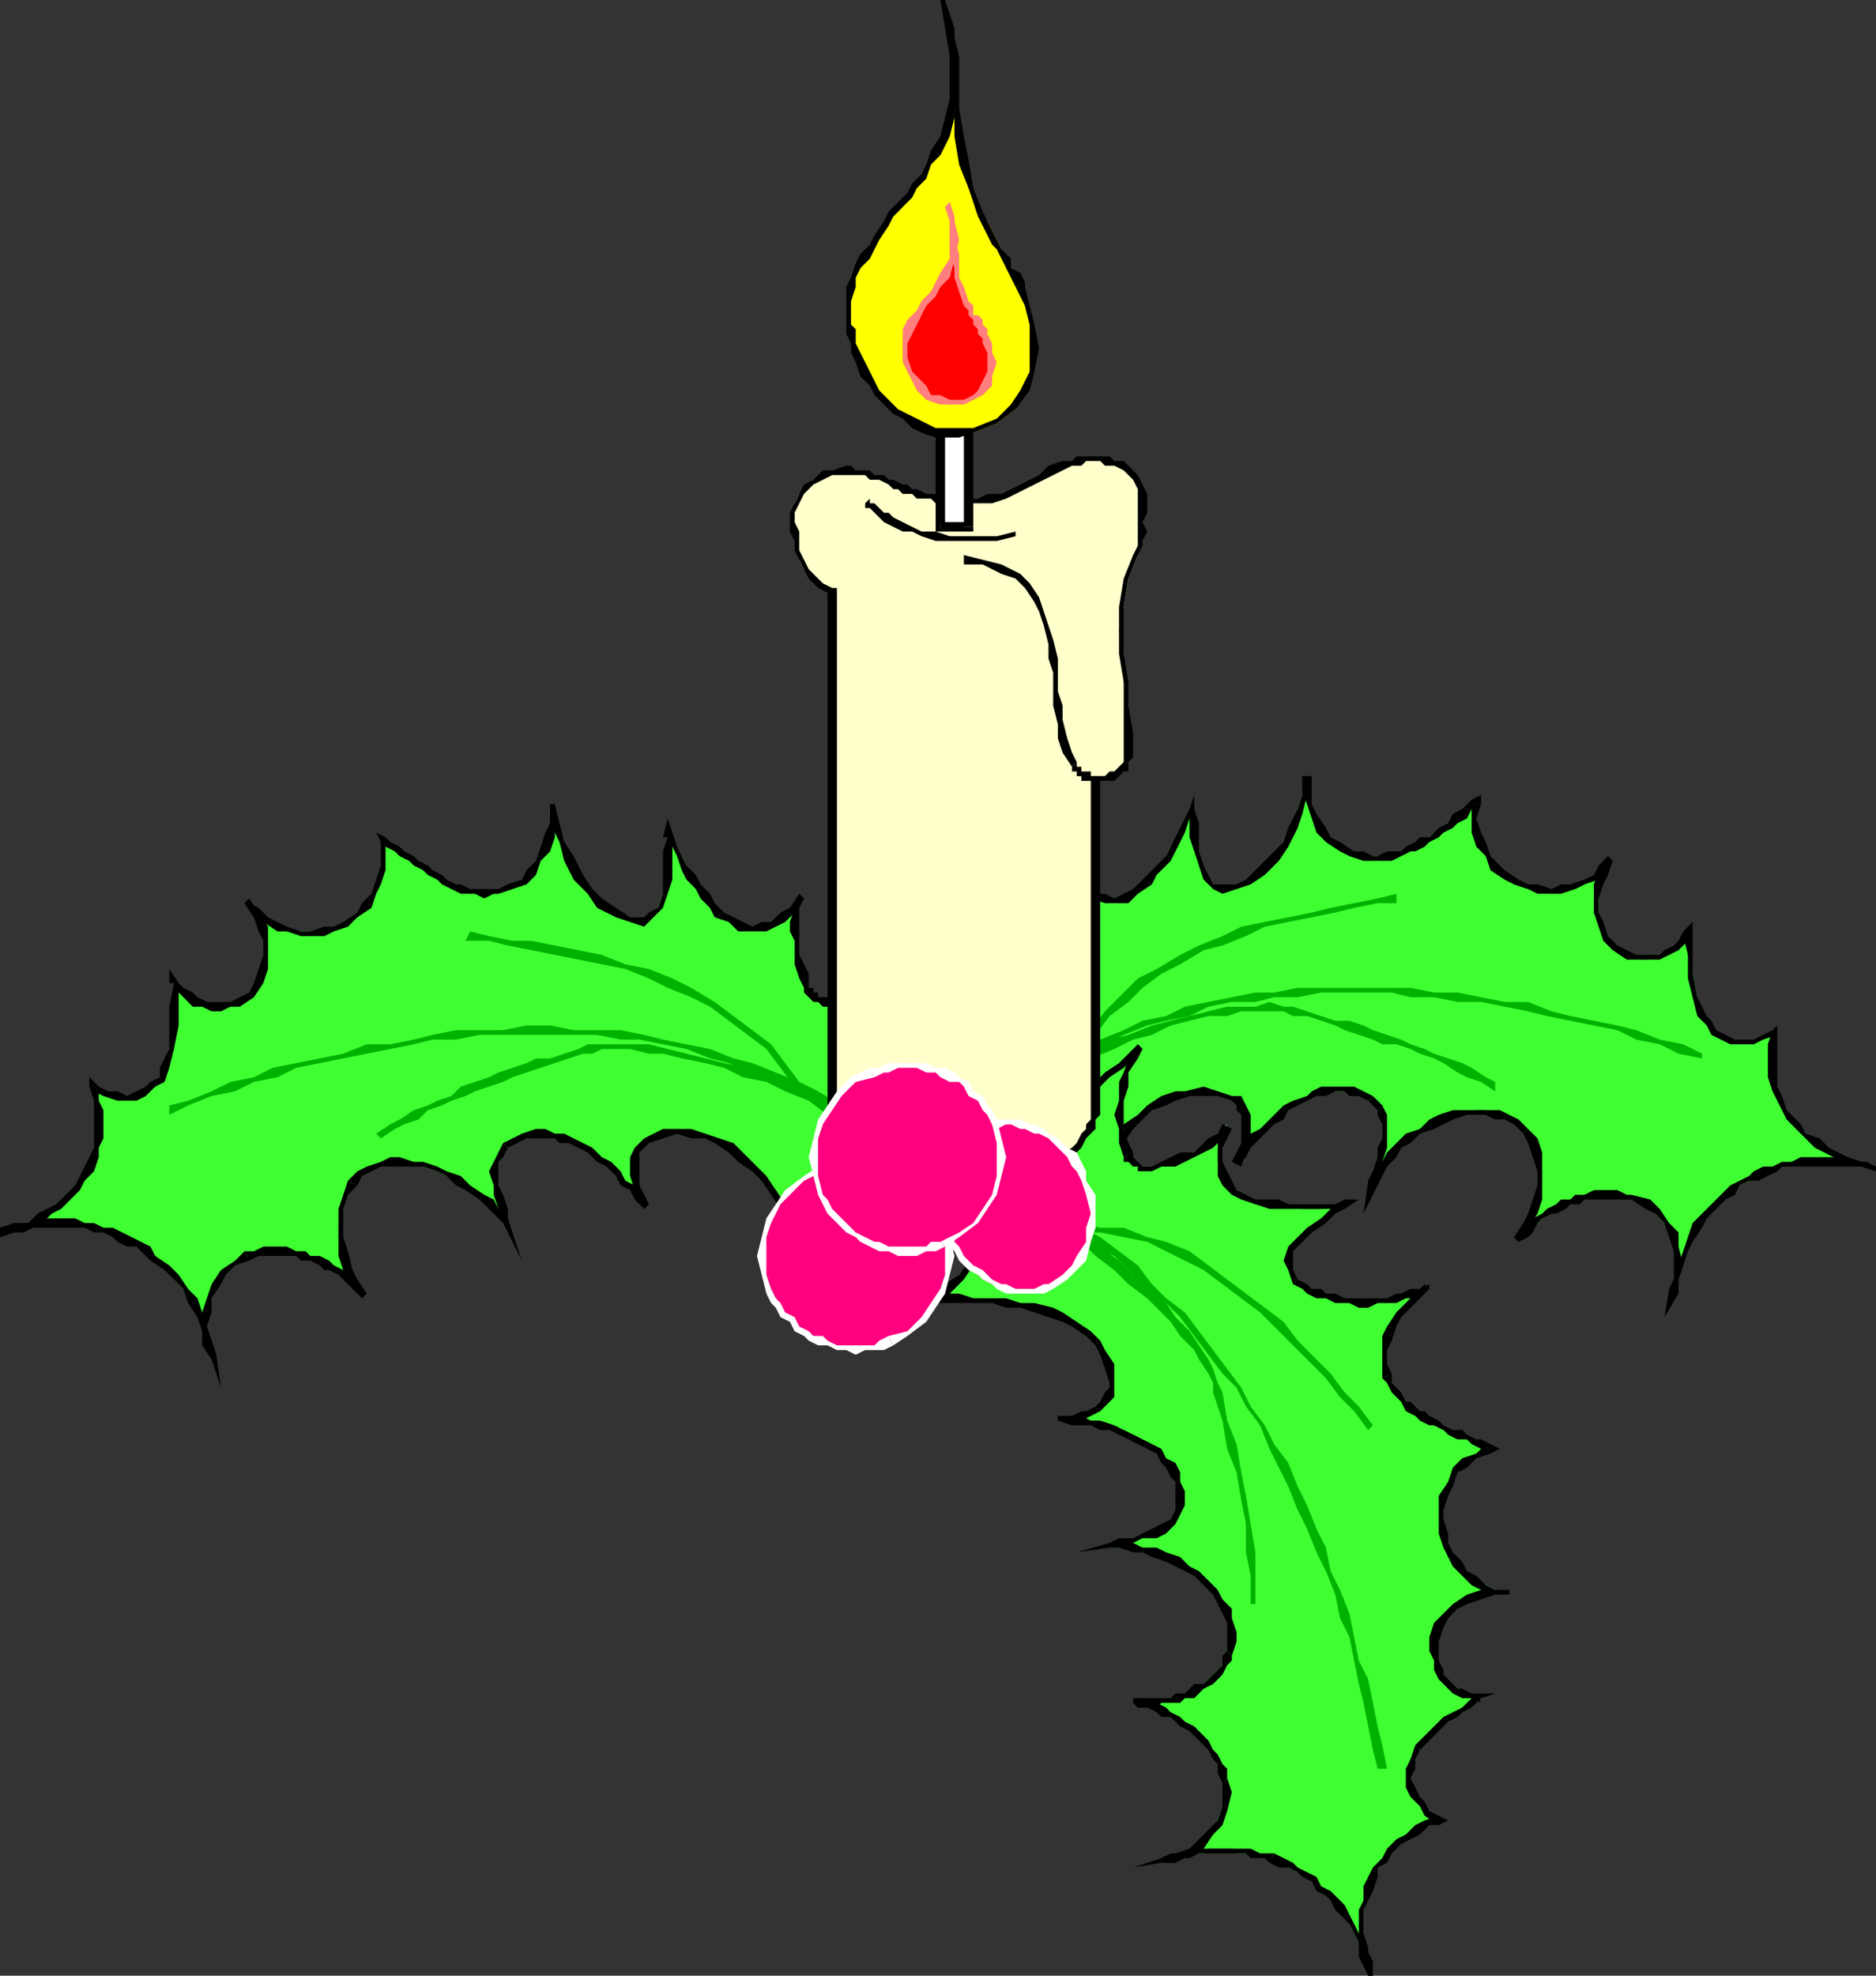 <svg xmlns="http://www.w3.org/2000/svg" fill-rule="evenodd" height="420" preserveAspectRatio="none" stroke-linecap="round" width="399"><rect width="100%" height="100%" fill="#333333" stroke="none"/><style>.brush0{fill:#fff}.pen1{stroke:none}.brush2{fill:#3fff33}.brush3{fill:#000}.brush4{fill:#00b200}.brush8{fill:#ff7f7f}.brush9{fill:#ff007f}</style><path class="pen1 brush2" d="M377 219v10l1 3v2l2 2 1 2 1 2 2 1 2 2 2 1 3 2 2 1 3 1h3-3l-2-1h-13l-2 1h-2l-2 1-1 1-2 1-2 1-2 1-1 1-2 2-2 2-2 3-1 2-2 3-1 3-1 3v3l1-3v-6l-1-3-2-3-2-2-2-2-3-1-2-1h-8l-1 1h-2l-2 1-1 1-2 1-1 1-1 1-2 1-1 1-1 1 2-2 1-3 1-3 1-3v-3l-1-3-1-3-2-3-1-1-2-1-3-1-2-1h-2l-3 1h-2l-2 1-3 1-2 1-2 2-2 2-2 1-2 2-1 2-1 2 1-2v-2l1-3v-7l-1-2-2-1-1-1-2-1h-6l-2 1h-2l-2 1-2 2-2 1-2 2-1 1-2 2-1 2-2 1-1 2 1-2 1-2v-6l-1-2-1-1-1-1-3-1h-6l-3 1-3 1-2 2-3 2-2 2-2 2-2 3-2 3-2 2-2 3-1 3-2 3-1 2 1-2v-9l-1-1-1-2-1-1-2-2-1-1-2-1-1-1-2-1-2-1h-10l-1 1h-2l-2 1-2 1 3-6 3-5 1-7 1-6 1-7-1-6-1-6-1-6 1 2 2 3 2 2 3 2 2 2 3 1 3 1 3 1h1l1-1h1l1-1v-1h1l1-5v-9l-1-5 1 2 2 2 3 1 2 1h5l2-1 2-2 1-2 2-2 1-2 1-2 2-2 1-2 1-2 1-2v6l1 3v3l1 3 2 1 2 1h3l3-2 3-2 2-3 2-3 2-3 1-4 1-3 1-4v3l1 3 1 3 1 2 2 2 2 2 2 1 3 1h6l2-1h1l2-1 1-1 2-1 1-1 2-1 1-1 2-1 1-1 2-1 1-1v6l1 2 1 3 2 2 2 2 2 2 3 1h10l2-1 2-2 2-1 2-2-2 2-1 3v9l2 2 1 2 3 2h2l1 1h2l2-1h2l1-1 2-2 1-1v4l1 4 1 5 1 4 1 2 2 1 1 2h3l2 1 2-1h2l2-2z"/><path class="pen1 brush3" fill-rule="nonzero" d="M399 249v-1l-3-1-3-1-2-1-2-1-2-2-3-1-1-2-2-2-1-1-1-3-1-2v-12h-1l-1 3v7l1 3 1 2 1 2 1 2 2 2 2 2 2 2 2 1 2 1 3 1 3 1 3 1v-1z"/><path class="pen1 brush3" fill-rule="nonzero" d="m367 255 2-1 1-2 2-1h2l2-1 2-1 1-1h17l3 1v-1l-2-1h-3l-2-1h-9l-2 1h-2l-2 1h-2l-2 1-1 1-2 1-2 1-2 2z"/><path class="pen1 brush3" fill-rule="nonzero" d="m355 274 2 1v-3l1-3 1-3 1-2 2-3 1-2 2-2 2-2-1-1-2 2-2 2-2 2-1 3-1 3-1 3-1 3-1 2 2 1-2-1-1 6 3-5z"/><path class="pen1 brush3" fill-rule="nonzero" d="m347 255 3 2 2 1 2 2 1 3 1 3v6l-1 2 2 1v-3l1-3-1-4v-3l-2-2-2-3-2-2-4-1zm-25 8 1 1 2-1 1-1 1-2 1-1 2-1h1l2-1 1-1h2l1-1h10v-1h-1l-2-1h-5l-2 1h-2l-1 1h-2l-1 1-2 1-1 1-2 1-1 1-1 2-2 1 1 1z"/><path class="pen1 brush3" fill-rule="nonzero" d="m324 241 1 2 1 3 1 3v3l-1 3-1 3-1 2-2 3 1 1 2-3 2-3 1-3v-10l-1-3-2-2z"/><path class="pen1 brush3" fill-rule="nonzero" d="m291 251 2 1 1-2 1-2 2-2 1-2 2-1 2-2 3-1 2-1 2-1 3-1h4l2 1h2l2 1 2 2 1-1-2-2-2-1-2-1h-10l-3 1-2 1-2 2-3 1-2 2-2 2-1 2-2 2-1 2h2-2l-1 7 3-6z"/><path class="pen1 brush3" fill-rule="nonzero" d="m291 234 2 2v1l1 2v3l-1 2v2l-1 3-1 2h2v-2l1-2 1-3v-7l-1-2-2-2z"/><path class="pen1 brush3" fill-rule="nonzero" d="M262 247h2l1-1 1-2 2-2 1-1 2-2 2-1 1-2 2-1 2-1 2-1h2l2-1h2l1 1h2l2 1 1-1-2-1-2-1h-7l-2 1-1 1-3 1-2 1-1 1-2 2-2 2-2 1-1 2-1 2-2 2 2 1z"/><path class="pen1 brush3" fill-rule="nonzero" d="m262 234 1 1v1l1 1v6l-1 2-1 2 2 1 1-3 1-2v-6l-1-2-1-2h-2zm-37 27 2 1 1-3 2-3 1-2 2-3 2-3 1-3 3-2 2-3 2-2 2-2 3-1 2-1 3-1h6l3 1v-1l-3-1-3-1-4 1h-2l-3 1-3 2-2 2-3 2-2 3-2 2-2 3-1 3-2 3-2 3-1 2-2 3 2 1z"/><path class="pen1 brush3" fill-rule="nonzero" d="M212 240h2l2 1 1 1h2l2 2 1 1 1 1 1 2 1 1 1 2v1l1 2v3l-1 2-1 2 2 1v-2l1-2v-6l-1-2v-2l-1-1-2-2-1-1-2-2-1-1-2-1-2-1h-2l-2-1zm-16 1 1 2 2-1 2-1 2-1h5l2-1 2 1v-2h-8l-2 1h-2l-1 1-2 1 1 1-2-1-2 3 3-1z"/><path class="pen1 brush3" fill-rule="nonzero" d="M204 193h-2l2 6 1 6v13l-1 6-2 6-2 6-4 5 2 1 3-5 2-6 2-7 1-6v-13l-1-7-1-5h-2z"/><path class="pen1 brush3" fill-rule="nonzero" d="m222 206-3-1-3-1-3-1-2-2-2-2-2-2-2-2-1-2h-2l2 3 1 2 3 3 2 2 3 1 3 2 3 1h3zm4-3v1h-1v1h-1v1h-2v1h3l1-1 1-1v-1z"/><path class="pen1 brush3" fill-rule="nonzero" d="m227 185-1 1 1 4 1 4-1 5-1 4 1 1 1-5 1-5v-4l-2-5-1 1z"/><path class="pen1 brush3" fill-rule="nonzero" d="m243 187-2 2-2 1-2 1-2-1h-2l-2-1-2-2-2-2-1 1 2 2 2 2 2 1 3 1h5l2-2 3-2z"/><path class="pen1 brush3" fill-rule="nonzero" d="M254 172h-1l-1 2-1 2-1 2-1 2-1 2-2 2-1 1-2 2 2 1 1-2 1-1 2-2 1-2 1-2 1-2 1-3 1-2h-1 1v-3l-1 3z"/><path class="pen1 brush3" fill-rule="nonzero" d="M263 188h-5l-1-2-1-2-1-3v-6l-1-3h-1v6l1 3 1 3 1 3 2 2 2 1 3-1zm16-23h-2v4l-1 3-2 4-1 3-3 3-2 2-3 3-2 1v1l3-1 3-2 3-3 2-3 2-4 1-3 1-4 1-4h-2z"/><path class="pen1 brush3" fill-rule="nonzero" d="M290 181h-2l-3-2-2-1-1-2-2-3-1-2v-6h-2v3l1 3 1 3 1 3 2 2 3 2 2 1 3 1zm25-10-2-1-1 1-1 1-2 1-1 2-2 1-1 1-1 1h-2l-1 1-2 1-1 1h-3l-2 1h-1l-2-1v2h6l2-1 2-1h1l2-1 1-1 2-1 1-1 2-1 1-1 2-1 1-2h1l-1-1h2v-2l-2 1z"/><path class="pen1 brush3" fill-rule="nonzero" d="m325 188-2-1-3-2-1-1-2-2-1-3-1-2-1-3 1-3h-2v6l1 3 2 2 1 3 3 2 2 1 3 1zm18-5-1-1-2 2-1 2-2 1-3 1h-2l-2 1-3-1h-2v1l2 1h5l3-1 2-1 3-1 2-2 1-2-1-1z"/><path class="pen1 brush3" fill-rule="nonzero" d="m346 202-2-1-2-2-1-3-1-2v-3l1-3 1-2 1-3-1-1-2 3-1 3v6l1 3 1 3 2 2 3 2zm14-3-2-1-1 2-1 1-2 1-1 1h-5l-2-1v2h7l2-1 2-1 1-1 2-2h-2 2v-3l-2 2z"/><path class="pen1 brush3" fill-rule="nonzero" d="m363 216-2-4-1-5v-8h-2l1 4v5l1 4 1 4zm15 3h-1l-2 1-2 1h-4l-2-1-2-1-1-2-1-1h-2l2 2 1 2 2 1 2 1h5l2-1 3-1-1-1h1v-1l-1 1z"/><path class="pen1 brush4" fill-rule="nonzero" d="m362 224-4-2-5-1-5-2-4-1-5-1-5-1-4-1-5-2h-5l-5-1-5-1h-5l-5-1h-24l-5 1h-4l-5 1-5 1-5 1-4 2-5 1-4 2-5 2-4 2-5 2-4 3-4 2-4 3 1 2 4-3 4-3 4-3 4-2 5-2 4-2 5-2 4-1 5-1 4-2 5-1h5l4-1h5l5-1h15l4 1h5l5 1h5l5 1 5 1 4 1 5 1 5 1 5 1 4 2 5 1 4 2 5 1z"/><path class="pen1 brush4" fill-rule="nonzero" d="m297 190-4 1-5 1-5 1-4 1-5 1-5 1-5 1-4 2-5 2-4 2-5 3-4 2-3 3-4 4-3 4-3 4 2 1 2-4 3-4 4-3 3-3 4-3 4-2 5-3 4-1 5-2 4-2 5-1 5-1 5-1 4-1 5-1h4z"/><path class="pen1 brush4" fill-rule="nonzero" d="M275 214h-2l-3-1-3 1h-6l-4 1-4 1-4 1-4 1-5 2-4 1-4 2-5 2-4 3-4 2-4 3 1 1 4-2 4-3 4-2 4-2 5-2 4-2 4-1 4-2 4-1 4-1h4l3-1h9l2 1zm43 16-2-1-3-2-2-1-3-1-3-1-2-1-3-1-2-1-3-1-3-1-2-1-3-1h-3l-3-1-3-1-3-1v2h3l3 1 3 1 2 1 3 1 3 1 2 1h3l3 1 2 1 3 1 2 1 3 2 2 1 3 1 3 2z"/><path class="pen1 brush2" d="m306 387-2 1-3 1-2 1-2 2-1 1-2 2-1 2-1 2-1 2-1 3v10l1 3 1 3-1-2-1-3-1-2-1-2-1-2-1-2-1-1-1-2-2-1-1-2-2-1-1-1-2-1-2-1-2-1-1-1h-2l-1-1h-5l-1-1h-5l-1 1h-4l-2 1h-1l-2 1 3-1 3-1 3-2 2-2 1-3 1-3 1-3-1-3v-1l-1-2v-2l-1-1-1-1-1-1-2-2-1-1-1-1-2-1h-1l-2-1-1-1h-2l-2-1h-1 6l2-1h1l2-1h1l2-1 1-1 1-1 1-1 1-1 1-1 1-1v-2l1-2v-5l-1-2-1-2-2-2-1-1-2-2-2-2-3-1-2-1-3-1-2-1h-7l2-1 3-1h2l2-1 3-1 1-1 1-2 1-2v-5l-1-2-1-1-1-2-2-1-1-2-2-1-2-1-2-1h-3l-2-1h-2l-2-1h-5 3l2-1 2-1 1-1 2-1 1-1 1-2v-1l-1-4-1-2-2-3-2-2-2-2-3-1-3-1-3-1-3-1h-6l-4-1h-13 4l4-2 2-3 2-3 2-3v-8l-1-3-1-2-1-2-1-2-1-1-1-2-2-1-1-1-2-1h9l4-1 3-1 3-1 3-1 3-1 3-1 3-2 3-2 2-2 3-1 2-2 2-2 2-2-1 2-1 3-1 3-1 3v3l1 3v3l1 3 1 1 1 1h5l2-1 3-1 2-1 2-1 2-1 1-2 2-2-1 3-1 2v3l1 2 1 2 2 2 2 2 2 1h7l3 1h4l3-1h2l-2 2-3 1-2 2-3 2-1 3-1 2v2l2 2 1 1 2 1 1 1 2 1h3l2 1h6l2-1h4l1-1 2-1h2l-3 1-2 2-2 2-1 3-1 3-1 2v3l1 2 1 2v1l1 2 2 1 1 1 1 1 1 1 2 1 1 1 2 1h2l1 1 2 1h2l1 1 2 1-3 1-2 2-2 2-2 2-1 3v3l-1 2 1 3 1 2v3l2 2 2 2 2 1 2 1 2 1 3 1h-6l-3 1-2 2-3 2-1 2-1 2v5l1 2 1 1 1 2 1 1 2 1 2 1h2l-2 1-2 1-2 2-1 1-2 1-2 2-1 1-1 2-2 2v6l1 2 1 2 2 1 2 2z"/><path class="pen1 brush3" fill-rule="nonzero" d="M291 420h1l-1-3v-3l-1-3v-5l1-2 1-2 1-3v-2l2-1 1-2 2-2 2-1 2-1 2-2h2v-2l-3 1-2 1-2 2-2 1-2 2-1 2-2 2-1 2-1 2v3l-1 2v8l1 3 1 3h1z"/><path class="pen1 brush3" fill-rule="nonzero" d="m270 396 2 1h2l2 1 1 1 2 1 1 2 2 1 1 1 1 2 2 2 1 1 1 2 1 2v3l1 2 1 2h1v-3l-1-2-1-2-1-2-1-2-1-2-1-2-2-2-1-1-2-1-1-2-2-1-2-1-1-1-2-1-2-1z"/><path class="pen1 brush3" fill-rule="nonzero" d="m247 395 1 1h2l2-1h1l2-1h10l1 1h3l1 1 1-2h-3l-2-1h-13l-2 1h-2l-2 1v1-1l-6 2 6-1z"/><path class="pen1 brush3" fill-rule="nonzero" d="M260 379v5l-1 3-2 2-2 2-2 2-3 1-3 1v1h3l3-2 3-1 2-3 2-2 1-3 1-4-1-3z"/><path class="pen1 brush3" fill-rule="nonzero" d="M241 361v1l1 1h2l2 1 1 1h2l1 1 1 1 2 1 1 1 1 1 1 1 1 1 1 2 1 1v2l1 2 1-1v-2l-1-1-1-2-1-1-1-2-1-1-1-1-1-1-2-1-1-1-2-1-1-1-2-1h-2l-1-1h-2v1z"/><path class="pen1 brush3" fill-rule="nonzero" d="m261 351-1 1v2l-1 1-1 1-1 1-1 1h-2l-1 1-1 1h-2l-1 1h-8v1l1 1h4l1-1h4l1-1h2l1-1 1-1 2-1 1-1 1-1 1-2 1-1v-1z"/><path class="pen1 brush3" fill-rule="nonzero" d="M236 328v1h2l3 1h2l2 1 3 1 2 1 2 1 2 1 2 2 2 2 1 2 1 2 1 2v6l1 1 1-3v-2l-1-3v-2l-2-2-1-2-2-2-2-2-2-1-2-2-3-1-2-1h-3l-2-1h-5v1-1l-7 2 7-1z"/><path class="pen1 brush3" fill-rule="nonzero" d="M250 320v1l-1 2-2 1-2 1-2 1-2 1h-3l-2 1v1h2l3-1 2-1h3l2-1 2-2 1-2 1-2zm-25-19v1l3 1h4l2 1h2l2 1 2 1 2 1 2 1 2 1 1 2 1 1 1 2 1 1v5h2v-3l-1-2v-2l-1-2-2-1-1-2-2-1-2-1-2-1-2-1-2-1-3-1h-2l-2-1h-5v1z"/><path class="pen1 brush3" fill-rule="nonzero" d="M236 294v1l-1 1-1 2-1 1-2 1h-1l-2 1h-3v1h5l2-1 2-1 1-1 2-2v-3zm-42-18v1h17l3 1h3l3 1 3 1 3 1 2 1 3 2 2 2 1 2 1 3 1 3h1v-4l-2-3-1-2-2-2-3-2-3-2-2-1-4-1h-3l-3-1h-7l-3-1h-10v2z"/><path class="pen1 brush3" fill-rule="nonzero" d="m206 254 1 3 1 4-1 4-1 3-2 3-3 2-3 2-4 1v1l5-1 3-1 3-3 2-3 1-4 1-4v-4l-1-4z"/><path class="pen1 brush3" fill-rule="nonzero" d="M197 241v2l1 1 2 1 1 1 2 1 1 2 1 1 1 2v2l2-1-1-2-1-1-1-2-1-2-2-1-1-1-2-2-2-1v2-2h-3l3 2z"/><path class="pen1 brush3" fill-rule="nonzero" d="m243 223-1-1-2 2-2 2-3 2-2 2-3 2-2 1-3 2-3 1-3 2-3 1-3 1h-3l-4 1h-9v2h6l4-1h3l3-1 3-1 3-1 3-1 3-2 3-1 3-2 3-2 2-2 3-2 2-2 2-2-1-1z"/><path class="pen1 brush3" fill-rule="nonzero" d="m241 245-1-2-1-3v-6l1-3v-3l2-3 1-2-1-1-2 3-1 3-1 2v4l-1 3 1 3v3l1 3z"/><path class="pen1 brush3" fill-rule="nonzero" d="M245 248h-2l-1-1-1-1v-1l-2 1v1h1l1 1h1v1h3zm17-8-2-1-1 2-2 1-2 2-1 1h-3l-2 1-2 1-2 1v1l2-1h3l2-1 2-1 2-1 2-1 2-2 2-2-2-1z"/><path class="pen1 brush3" fill-rule="nonzero" d="m267 255-2-1-2-1-1-2-1-2-1-2v-3l1-2 1-2-2-1-1 3v8l1 2 2 2 2 1 3 1zm19 2v-2l-2 1h-10l-2-1h-5v1l3 1h16v-1 1l3-2h-3z"/><path class="pen1 brush3" fill-rule="nonzero" d="m276 272-1-2v-4l2-2 2-2 3-2 2-2 2-1v-1l-3 1-2 2-3 2-2 2-2 2-1 3 1 2 1 3z"/><path class="pen1 brush3" fill-rule="nonzero" d="M304 274v-1l-2 1h-2l-2 1h-1l-2 1h-9l-2-1h-2l-1-1h-2l-1-1-2-1-1 1 2 1 1 1 2 1h2l2 1h3l2 1h2l2-1h4l2-1h2l1-1 2-1-1-1z"/><path class="pen1 brush3" fill-rule="nonzero" d="m296 292-1-2v-3l1-2 1-3 1-2 2-2 2-2 2-2-1-1-2 2-2 2-2 2-2 3-1 2v9z"/><path class="pen1 brush3" fill-rule="nonzero" d="M317 309v-2l-2-1h-1l-2-1-1-1h-2l-2-1-1-1-2-1-1-1h-1l-2-2h-1l-1-2-1-1-1-1v-2l-2 1 1 1 1 2 1 1 1 1 1 2 2 1 1 1 2 1h1l2 1 1 1 2 1h2l1 1 2 1 1 1v-2l1 2 2-1-2-1z"/><path class="pen1 brush3" fill-rule="nonzero" d="m308 326-1-3v-2l1-3 1-2 1-3 2-1 2-2 3-1-1-2-2 2-3 1-2 2-1 3-2 3v8zm13 13v-1h-3l-2-1-2-2-2-1-1-2-2-2-1-2v-2h-2l1 3 1 2 1 2 2 2 2 2 2 1 3 1h3v-1z"/><path class="pen1 brush3" fill-rule="nonzero" d="M306 351v-2l1-3 1-2 2-2 2-1 3-1 3-1h3v-1h-6l-3 1-3 2-2 2-2 2-1 3v3zm9 10v-1h-2l-2-1h-1l-2-2-1-1v-1l-1-2v-2h-2l1 2v2l1 2 1 1 2 2 2 1h2l2 1-1-2 1 1 3-1h-3z"/><path class="pen1 brush3" fill-rule="nonzero" d="m302 372 1-1 2-2 1-1 2-2 2-1 1-1 2-1 2-2-1-1-1 1-2 2-2 1-2 1-2 2-1 1-2 2-1 1z"/><path class="pen1 brush3" fill-rule="nonzero" d="M306 388v-2l-2-1-1-2-1-1-1-2-1-2 1-2v-2l1-2-1-1-1 3-1 2v4l1 2 2 2 1 2 3 2v-2 2l2-1-2-1z"/><path class="pen1 brush4" fill-rule="nonzero" d="m295 376-1-5-1-4-1-5-1-5-2-4-1-5-1-5-2-5-2-4-1-5-2-4-2-5-2-4-2-5-3-4-2-4-3-4-2-4-3-4-3-4-3-4-3-4-4-3-3-3-3-4-4-3-4-3-4-2-4-3-5-2-4-3-5-2v2l4 2 5 2 4 2 4 3 4 3 4 2 4 4 3 3 4 3 3 3 3 4 3 4 3 4 3 3 2 4 3 4 2 5 2 4 2 4 2 5 2 4 2 5 2 4 2 5 1 5 2 4 1 5 1 5 1 4 1 5 1 5 1 4z"/><path class="pen1 brush4" fill-rule="nonzero" d="m292 303-3-4-3-3-3-4-3-3-4-4-3-4-4-3-4-3-4-3-4-3-4-3-5-2-4-1-5-2h-5l-4-1v2h4l5 1 5 1 4 2 4 2 4 2 4 3 4 3 4 3 4 4 3 3 3 3 4 4 3 4 3 3 3 4z"/><path class="pen1 brush2" d="m20 231 1 3v10l-1 2-1 2-1 3-2 2-1 1-2 2-2 2-3 1-2 1-3 1-3 1 2-1h3l2-1h11l2 1h2l2 1 2 1 1 1 2 1 2 1 2 1 2 2 2 3 2 2 2 3 1 2 1 3 1 3 1 3-1-3v-6l1-3 1-3 2-3 2-2 3-1h1l2-1h5l2 1h2l1 1h2l1 1 2 1 1 1 2 1 1 1 1 1 2 1-2-2-2-3-1-3-1-4v-3l1-3v-3l2-2 2-2 2-2h2l2-1h5l2 1 3 1 2 1 3 1 2 1 2 2 2 2 2 2 1 2 1 2v-2l-1-3-1-3v-2l-1-3 1-2v-2l2-1 2-2h2l2-1h4l2 1 2 1 2 1 2 1 2 1 1 2 2 1 2 2 1 2 2 2 1 2-1-2-1-2v-7l1-1v-2l2-1 3-1h9l3 2 2 1 3 2 2 2 3 3 2 2 2 3 2 3 2 3 2 3 1 3 2 2-2-4v-3l1-4 1-4 2-3 3-2 4-2 4-1 2-1h3l2 1h2l2 1h2l2 1-4-5-2-7-3-6-1-7-1-7v-6l1-7 1-6-1 3-2 2-2 3-2 2-3 2-2 1-3 1-3 1h-3l-1-1-1-1v-1l-1-2-1-3v-2l-1-3v-4l1-3v-2l-1 2-2 2-2 1-2 1h-5l-3-1-2-2-2-2-1-2-2-2-1-2-1-2-1-2-2-2-1-2v9l-1 3-1 3-1 2-2 1-3-1-3-1-3-2-3-3-2-3-2-3-2-4-1-4-1-4v7l-1 2-1 3-2 2-2 2-2 2-3 1h-5l-1-1h-2l-2-1h-1l-2-1-1-1-2-1-1-1-2-1-1-1-2-1-1-1-2-2 1 4-1 3v2l-2 3-1 3-2 2-2 1-3 1-2 1h-8l-2-1-2-1-2-2-2-2 2 3 1 2 1 3v3l-1 3-1 3-2 2-2 2-2 1h-5l-2-1-2-1-1-1-2-2v9l-1 5-1 4-1 2-1 2-2 1-2 1h-4l-3-1-2-1z"/><path class="pen1 brush3" fill-rule="nonzero" d="M0 261v2l3-1 3-1 3-1 2-2 2-1 2-2 2-2 1-2 2-2 1-3v-2l1-2v-6l-1-2v-3h-2l1 3v10l-1 2-1 2-1 2-1 2-2 2-2 2-2 1-2 1-2 2H3l-3 1v2z"/><path class="pen1 brush3" fill-rule="nonzero" d="m33 267-1-2-2-1-2-1-2-1-2-1h-2l-2-1h-2l-2-1H9l-2 1H5l-3 1H0v2l3-1h2l2-1h11l2 1h2l2 1 1 1 2 1h2l2 2 1 1z"/><path class="pen1 brush3" fill-rule="nonzero" d="m45 289 1-1-1-3-1-3-1-3-1-3-2-2-2-3-2-2-3-2-1 1 3 2 2 2 2 2 1 3 2 3 1 3 1 2 1 4 1-1-1 1 2 6-1-7z"/><path class="pen1 brush3" fill-rule="nonzero" d="m52 266-2 2-3 2-2 3-1 3-1 3v7l2 3 1-1-1-3-1-3 1-3v-3l2-3 1-2 2-2 3-1z"/><path class="pen1 brush3" fill-rule="nonzero" d="m77 276 1-1-1-1-1-2-2-1-1-1-2-1-1-1-2-1h-2l-1-1h-2l-2-1h-5l-2 1h-2l1 2 2-1h8l1 1h2l2 1 1 1h1l2 1 1 1 2 2 1 1 1 1 1-1z"/><path class="pen1 brush3" fill-rule="nonzero" d="m74 251-1 3-1 3v10l1 3 2 3 2 3 1-1-2-3-1-2-1-4-1-3v-6l1-3 2-2z"/><path class="pen1 brush3" fill-rule="nonzero" d="M108 262h1l-1-2-2-3-1-2-2-1-3-2-2-2-3-1-2-1-3-1h-2l-3-1h-2l-2 1-3 1-2 1-2 2 2 1 1-2 2-1 2-1h9l3 1 2 1 2 2 2 1 3 2 1 1 2 2 2 2 1 2h1-1l3 6-2-6z"/><path class="pen1 brush3" fill-rule="nonzero" d="m107 243-1 2-1 2-1 2 1 3v2l1 3 1 3 1 2h1l-1-3v-2l-1-3-1-2v-5l1-1 1-2z"/><path class="pen1 brush3" fill-rule="nonzero" d="m137 257 1-1-1-2-2-2-2-1-1-2-2-2-2-1-2-2-2-1-2-1-2-1h-2l-2-1h-2l-3 1-2 1-2 1 1 1 2-1 2-1h6l1 1h2l2 1 2 1 2 2 2 1 2 2 1 2 2 1 1 2 2 2 1-1z"/><path class="pen1 brush3" fill-rule="nonzero" d="m137 242-1 1-1 1-1 2v4l1 3 1 2 1 2 1-1-1-2-1-2v-7l1-1 1-1z"/><path class="pen1 brush3" fill-rule="nonzero" d="m175 271 2-1-2-3-2-3-2-2-2-3-2-3-2-3-2-3-2-2-3-3-2-2-3-1-3-1-3-1h-6l-4 2 1 1 3-1 3-1 3 1h3l2 1 3 2 2 2 3 2 2 2 2 3 2 3 2 2 2 3 2 3 2 3 1 3 2-1z"/><path class="pen1 brush3" fill-rule="nonzero" d="m188 246-4 1-3 2-3 3-3 3-1 4-1 4 1 4 1 4 2-1-2-4v-7l2-3 2-3 3-3 3-1 4-2z"/><path class="pen1 brush3" fill-rule="nonzero" d="m203 250 1-2h-2l-2-1-2-1h-4l-1-1-2 1h-3l1 1h7l2 1h2l2 1 1 1 1-1-1 1 3 1-2-2z"/><path class="pen1 brush3" fill-rule="nonzero" d="M196 198h-2l-1 6v20l2 7 2 7 3 6 3 6 1-1-3-6-3-6-2-6-1-7-1-7v-6l1-7 1-6h-2z"/><path class="pen1 brush3" fill-rule="nonzero" d="m177 214 3-1 3-1 3-2 2-2 3-2 2-2 2-3 1-3h-2l-1 3-1 2-2 2-3 2-2 2-3 1-2 2h-3zm-6-4v1l1 1 1 1h1l1 1h2v-2h-3v-1h-1v-1h-1zm0-19h-1l-1 2-1 3v2l1 2v5l1 3 1 2h1v-3l-1-2-1-2v-10l1-2-1-1z"/><path class="pen1 brush3" fill-rule="nonzero" d="m152 195 3 1 2 2h6l2-1 2-1 2-2 2-3-1-1-2 3-2 1-2 2h-2l-2 1-2-1-2-1-2-1z"/><path class="pen1 brush3" fill-rule="nonzero" d="M143 178h-1l1 2 1 2 1 3 1 2 2 2 1 2 2 2 1 2 2-1-2-2-1-2-2-2-1-2-2-2-1-2-1-2-1-3-1 1 1-1-1-3-1 4z"/><path class="pen1 brush3" fill-rule="nonzero" d="m134 196 3 1 2-2 2-2 1-3 1-3v-9h-1l-1 3v9l-1 3-2 1-1 1h-3zm-16-25h-1v4l2 4 1 4 2 4 3 3 2 3 4 2 3 1v-1l-3-2-3-2-2-2-2-3-2-4-2-3-1-4-1-4h-1z"/><path class="pen1 brush3" fill-rule="nonzero" d="m106 190 3-1 3-1 2-2 1-3 2-2 1-3v-7h-1v4l-1 2-1 3-1 3-2 2-1 2-3 1-2 1zm-24-12-1 1 1 1 2 1 1 1 2 1 1 1 2 1 1 1 2 1 1 1 2 1 2 1h3l2 1 2-1h1v-1h-6l-2-1h-1l-2-1-1-1-2-1-1-1-2-1-1-1-2-1-1-1-2-1-1-1-1 1 1-1-2-1 1 2z"/><path class="pen1 brush3" fill-rule="nonzero" d="m71 198 3-1 2-2 3-2 1-3 1-2 1-3v-7l-1 1v5l-1 3-1 3-2 2-1 2-3 2-2 1zm-18-7-1 1 2 3 2 1 3 2h2l3 1h5l2-1v-1h-2l-3 1h-2l-3-1-2-1-2-1-2-2-2-1h-1z"/><path class="pen1 brush3" fill-rule="nonzero" d="m51 214 3-2 2-3 1-3v-9l-2-3-2-3-1 1 2 3 1 3 1 2v3l-1 3-1 3-1 2-2 1zm-13-5h-1l1 2 2 2 1 1h2l2 1h2l2-1h2v-2l-2 1h-5l-2-1-1-1-2-1-1-1h-1 1l-2-3v3z"/><path class="pen1 brush3" fill-rule="nonzero" d="m36 227 1-4 1-5v-9h-1l-1 5v9l-2 4zm-15 4-1 1 2 1 3 1h4l2-1 2-2 2-1 1-3h-2v2l-2 1-1 1-2 1-2 1-2-1h-2l-2-1h-2 2l-2-2v2z"/><path class="pen1 brush4" fill-rule="nonzero" d="m36 237 4-2 5-2 5-1 4-2 5-1 4-2 5-1 5-1 5-1 5-1 5-1 4-1h5l5-1h25l5 1h4l5 1 5 1 5 2 4 1 5 2 5 2 4 2 4 2 5 2 4 3 4 3 1-1-4-3-4-3-5-3-4-2-5-2-5-2-4-1-5-2-5-1-5-1-4-1-5-1h-10l-5-1h-5l-5 1H97l-5 1-4 1-5 1h-5l-5 2-5 1-5 1-5 1-4 2-5 1-4 2-5 2-4 1z"/><path class="pen1 brush4" fill-rule="nonzero" d="M99 200h5l4 1 5 1 5 1 5 1 5 1 5 1 5 2 4 2 5 2 4 2 4 3 4 3 4 3 3 4 3 4 1-1-3-4-3-4-4-3-4-3-4-3-5-3-4-2-5-2-5-1-5-2-5-1-5-1-5-1h-4l-5-1-4-1zm25 24h2l2-1h6l4 1h3l4 1 5 1 4 1 4 2 5 1 4 2 5 2 4 3 4 2 4 3 1-1-4-3-4-3-5-2-4-2-5-2-4-2-5-1-4-1-4-1-4-1-4-1h-13l-2 1z"/><path class="pen1 brush4" fill-rule="nonzero" d="m81 242 3-2 2-1 3-1 2-2 3-1 2-1 3-1 2-1 3-1 3-1 2-1 3-1 3-1 3-1 3-1 3-1-1-1-3 1-3 1h-3l-2 1-3 1-3 1-2 1-3 1-3 1-2 2-3 1-2 1-3 1-3 2-2 1-3 2z"/><path class="pen1" style="fill:#ffc" d="M233 165v73l-1 1-1 2-1 1-1 1-1 1-1 1-2 1-2 1-1 1h-2l-2 1h-26l-2-1h-2l-2-1-1-1-2-1-1-1-2-1-1-1-1-1v-2l-1-1V125l-3-1-1-1-2-2-1-2v-2l-1-2v-8l1-2 2-2 1-1 2-1 2-1h5l2 1h2l1 1h2l1 1h1l2 1h1l1 1h1l2 1h13l2-1h2l3-2 2-1 2-1 2-1 2-1 2-1h9l2 1 2 1 1 2v1l1 2v10l-1 1v2l-2 5-1 6-1 5 1 5v6l1 5v12l-1 1-1 1h-1l-1 1h-3z"/><path class="pen1 brush3" fill-rule="nonzero" d="M234 235v-70h-2v70zm-23 15h5l2-1h2l2-1h2l1-1 2-1 2-1 1-1 1-2 1-1 1-1v-2l1-1v-2h-2v3l-1 1v1l-1 1-1 2-1 1-2 1h-1l-2 1-2 1h-1l-2 1h-7zm-13 0h13v-2h-13zm-22-15v3l1 2 1 1 1 1 1 2 1 1 2 1 1 1 2 1h2l2 1h2l2 1h4v-2h-6l-2-1h-2l-1-1-2-1h-2l-1-1-1-1-1-2-1-1-1-1v-4zm0-109v-1 110h2V125h-1 1-1z"/><path class="pen1 brush3" fill-rule="nonzero" d="M168 111v2l1 2v2l1 2 1 2 1 2 2 2 2 1 1-1-2-1-2-2-1-1-1-2-1-2v-4l-1-2zm12-12-3 1h-2l-2 2-2 1-1 2-1 2-1 2v2h1v-2l1-2 1-2 1-1 1-1 2-1 2-1h3zm21 6h-4l-2-1h-1l-1-1h-1l-2-1h-1l-1-1h-2l-1-1h-3l-1-1h-1v2h4l1 1h2l2 1 1 1h1l1 1h2l1 1h3l1 1h2zm10 0h-1l-2 1h-5l-1-1h-1v2h10zm17-7h-2l-3 1-2 2-2 1-2 1-2 1-2 1h-2v2l3-1 2-1 2-1 2-1 2-1 2-1 2-1 2-1zm9 0-1-1h-7l-1 1v1h2l1-1h3l1 1h2zm6 13 1-2v-4l-1-2-1-2-1-1-2-2h-2v1l2 1 1 1 1 1 1 2v7zm-1 7 1-2v-1l1-2-1-2h-1v5l-1 2zm-1 43v-5l-1-6v-5l-1-6v-10l1-6 2-5h-1l-2 5-1 6v10l1 6v16zm-7 4-1 1h4l1-1 1-1h1v-2l1-1h-2v1l-1 1-1 1h-1l-1 1h-3 1-1z"/><path class="pen1 brush3" fill-rule="nonzero" d="M228 163v1h1v1h1v1h3v-1h-1v-1h-2v-1h-1v-1z"/><path class="pen1 brush3" fill-rule="nonzero" d="M205 120h4l4 2 3 1 2 2 2 3 1 2 1 3 1 4v3l1 3v7l1 4v3l1 3 2 3 1-1-1-2-1-3-1-4v-3l-1-3v-7l-1-4-1-3-1-3-1-3-2-3-2-2-4-2-4-1-4-1z"/><path class="pen1 brush0" d="M206 112V90h-6v22h6z"/><path class="pen1 brush3" fill-rule="nonzero" d="m206 91-1-1v22h2V90l-1-1 1 1v-1h-1z"/><path class="pen1 brush3" fill-rule="nonzero" d="m201 90-1 1h6v-2h-6l-1 1 1-1h-1v1z"/><path class="pen1 brush3" fill-rule="nonzero" d="m200 111 1 1V90h-2v22l1 1-1-1v1h1z"/><path class="pen1 brush3" fill-rule="nonzero" d="m205 112 1-1h-6v2h6l1-1-1 1h1v-1z"/><path class="pen1" style="fill:#ff0" d="m207 92 5-2 4-3 2-4 1-4 1-5-1-5-1-4-1-4-1-2-1-2-1-2-1-2-1-2-1-2-1-2-1-1-3-6-1-5-1-6-1-6V12l-1-6-1-6 1 4v4l1 4v9l-1 4-1 4-2 4-1 2-2 2-1 2-2 3-1 2-2 2-2 2-1 2-2 2-1 2-1 3-1 2-1 2v3l-1 2 1 3v4l1 2 1 2 1 2 1 3 2 2 1 1 2 2 2 2 2 1 2 1 3 1h8z"/><path class="pen1 brush3" fill-rule="nonzero" d="m216 61 2 4 1 4v10l-2 4-2 3-3 3-5 2v1l5-2 4-3 3-4 1-4 1-5-1-5-1-4-1-4v-1z"/><path class="pen1 brush3" fill-rule="nonzero" d="m208 46 1 2 1 2 1 2 1 1 1 2 1 2 1 2 1 2 2-1-1-2-2-1v-2l-2-2-1-2-1-2-1-2-1-2z"/><path class="pen1 brush3" fill-rule="nonzero" d="M201 0h-1l1 6 1 6v5l1 6v6l1 6 2 5 2 6 1-1-2-5-1-6-1-5-1-6v-6l-1-5V6l-2-6h-1z"/><path class="pen1 brush3" fill-rule="nonzero" d="m200 33 2-4 1-4v-4l1-4v-5l-1-4-1-4-1-4h-1l1 4 1 4v13l-1 4-1 4-2 3z"/><path class="pen1 brush3" fill-rule="nonzero" d="M181 69v-5l1-3v-2l1-2 2-2 1-2 1-2 2-3 1-2 2-2 2-2 1-2 2-2 1-3 2-2-2-1-1 3-1 2-2 2-1 2-2 2-2 2-1 2-2 3-1 2-2 2-1 2-1 3-1 2v8zm26 22h-8l-2-1-2-1-2-1-2-1-2-2-2-2-1-2-1-2-1-2-1-2-1-2v-3l-1-1h-1v2l1 2v2l1 2 1 3 2 2 1 2 2 2 2 2 2 1 2 2 2 1 3 1h5l3-1z"/><path class="pen1" style="fill:red" d="M205 85h2l2-2 1-1v-3l1-2v-2l-1-2-1-2v-1h-1v-1l-1-1v-1l-1-1v-1l-1-1-1-2v-3l-1-2v-8l-1-3v-3l1 4v4l-1 4-1 3-1 3-2 1-1 2-2 2-1 2-1 2-1 3v2l1 2v2l2 2 1 2 2 1 2 1 2 1 3-1z"/><path class="pen1 brush8" fill-rule="nonzero" d="M209 72v1l1 2v4l-1 2-1 2-1 1-2 1v1l2-1 2-1 2-2v-2l1-3-1-2v-2l-1-2z"/><path class="pen1 brush8" fill-rule="nonzero" d="m205 65 1 1v1l1 1v1l1 1v1l1 1 1-1v-1l-1-1v-1l-1-1h-1v-2l-1-1z"/><path class="pen1 brush8" fill-rule="nonzero" d="m202 43-1 1 1 2v8l1 3v2l1 3 1 3 1-1-1-3-1-2v-5l-1-3v-5l-1-3-1 1z"/><path class="pen1 brush8" fill-rule="nonzero" d="m202 59 1-4 1-4-1-4-1-4-1 1 1 3v8l-2 3zm-9 16v-2l1-2 1-2 1-2 1-2 2-2 1-2 2-2-2-1-1 2-1 2-2 2-1 2-2 2-1 2v5zm12 10h-3l-2-1h-2l-1-2-2-2-1-1-1-3v-1h-1v2l1 2 1 2 1 2 2 2 3 1h5z"/><path class="pen1 brush3" fill-rule="nonzero" d="m216 113-4 1h-10l-3-1h-3l-2-1-2-1-2-1-1-1h-1l-1-1-1-1h-1v-1l-1 1v1h1l1 1 1 1 1 1 2 1 2 1h2l2 1 3 1h13l4-1z"/><path class="pen1 brush4" fill-rule="nonzero" d="m260 296-1-2-1-3-1-2-2-3-2-3-3-3-2-3-3-3-4-3-3-3-4-3-4-2-4-3-4-3-4-2-4-2-1 1 4 3 4 2 5 2 4 3 3 3 4 3 3 3 4 3 2 2 3 3 2 3 3 3 1 2 2 3 1 2v2zm7 45v-11l-1-6-1-6-1-5-1-6-2-5-1-6h-2l2 6 1 6 2 5 1 6 1 5v6l1 5v6z"/><path class="pen1 brush9" d="m190 285 3-2 3-2 3-3 1-4 1-3 1-4v-4l-2-4v-2l-2-1-1-2-1-1-1-1-2-2-2-1h-1l-2-1h-2l-2-1h-4l-2 1h-2l-1 1-4 2-3 2-2 3-2 3-1 4-1 4 1 4 1 3 1 2 1 2 1 2 1 1 2 1 1 1 2 1 2 1 1 1h2l2 1h4l2-1h2l2-1z"/><path class="pen1 brush0" fill-rule="nonzero" d="m200 260 1 3v8l-1 3-2 3-2 3-3 3-4 1 1 2 3-2 4-3 2-3 2-3 1-4 1-4-1-4-1-4z"/><path class="pen1 brush0" fill-rule="nonzero" d="M175 249h2l1-1h8l2 1h1l2 1 2 1 1 1 2 1 1 2 1 1 1 2 1 2 1-1-1-2-1-2-1-1-2-2-1-1-2-1-1-1-2-1-2-1h-4l-2-1-2 1h-4l-2 1z"/><path class="pen1 brush0" fill-rule="nonzero" d="m164 274-1-3v-8l1-3 2-4 2-2 3-3 4-2-1-1-3 2-4 3-2 3-2 3-1 4-1 4 1 4 1 4z"/><path class="pen1 brush0" fill-rule="nonzero" d="m189 284-2 1-1 1h-8l-2-1-1-1h-2l-1-1-2-1-1-2-2-1-1-2-1-1-1-2-1 1 1 2 1 1 1 2 2 1 1 2 2 1 1 1 2 1h2l2 1h2l2 1 2-1h4l2-1z"/><path class="pen1 brush9" d="m223 273 3-1 2-2 2-3 1-3 1-3v-7l-1-3-1-2-1-1-1-2-1-1-1-2-2-1-1-1h-1l-2-1-1-1h-8l-2 1-3 1-2 2-2 3-1 3-1 3v4l1 3 1 4 1 1v2l2 1 1 2 1 1 1 1 1 1 2 1h1l2 1h8l1-1z"/><path class="pen1 brush0" fill-rule="nonzero" d="m230 251 1 3 1 4-1 3v3l-2 3-1 2-2 2-3 2 1 1 3-2 2-2 2-2 1-4 1-3v-7l-2-3zm-21-10 2-1h1l2-1h1l2 1h1l2 1h1l2 1 1 1 1 1 1 1 1 1 1 2 1 1 1 2h1v-2l-1-2-1-2-2-1-1-1-1-1-2-1-1-1-2-1h-1l-2-1h-5l-1 1h-2zm-6 21-2-3v-7l1-3 1-3 2-2 2-2 2-1v-2l-3 2-2 2-2 3-2 3v10l1 4z"/><path class="pen1 brush0" fill-rule="nonzero" d="M223 273h-1l-2 1h-4l-2-1h-1l-2-1-1-1-1-1-2-1-1-1-1-1-1-2-1-1v-2l-2 1 1 2 1 1 1 2 1 1 1 1 2 1 1 1 2 1 1 1 2 1h8l2-1z"/><path class="pen1 brush9" d="m201 264 3-1 3-3 2-3 2-3 1-4 1-4-1-4-1-3-1-2-1-2-1-1-1-2-1-1-2-1-2-1-1-1-2-1h-4l-2-1-2 1h-4l-2 1-3 2-3 2-3 3-1 4-1 3-1 4v4l2 4v2l2 1 1 2 1 1 2 2 1 1 2 1h1l2 1h2l2 1h6l2-1 2-1z"/><path class="pen1 brush0" fill-rule="nonzero" d="m211 239 1 4v7l-1 4-2 3-2 3-3 2-4 2 1 1 3-2 4-3 2-3 2-3 1-4 1-4-1-4-1-4z"/><path class="pen1 brush0" fill-rule="nonzero" d="m186 229 2-1h1l2-1h4l2 1h2l1 1 2 1h2l1 1 1 2 2 1 1 2 1 1 1 2 1-1-1-2-1-1-1-2-2-1-1-2-2-1-1-1-2-1h-2l-2-1h-8l-2 1h-2z"/><path class="pen1 brush0" fill-rule="nonzero" d="m175 254-1-4v-8l1-3 2-3 2-3 3-3 4-1-1-2-4 2-3 3-2 3-2 3-1 4-1 4 1 4 1 4zm25 10h-2l-1 1h-8l-2-1h-1l-2-1-2-1-1-1-1-1-2-2-1-1-1-2-1-1h-1l1 2 1 2 1 1 2 2 1 1 2 1 1 1 2 1 2 1h2l2 1h4l2-1h2l2-1z"/></svg>
